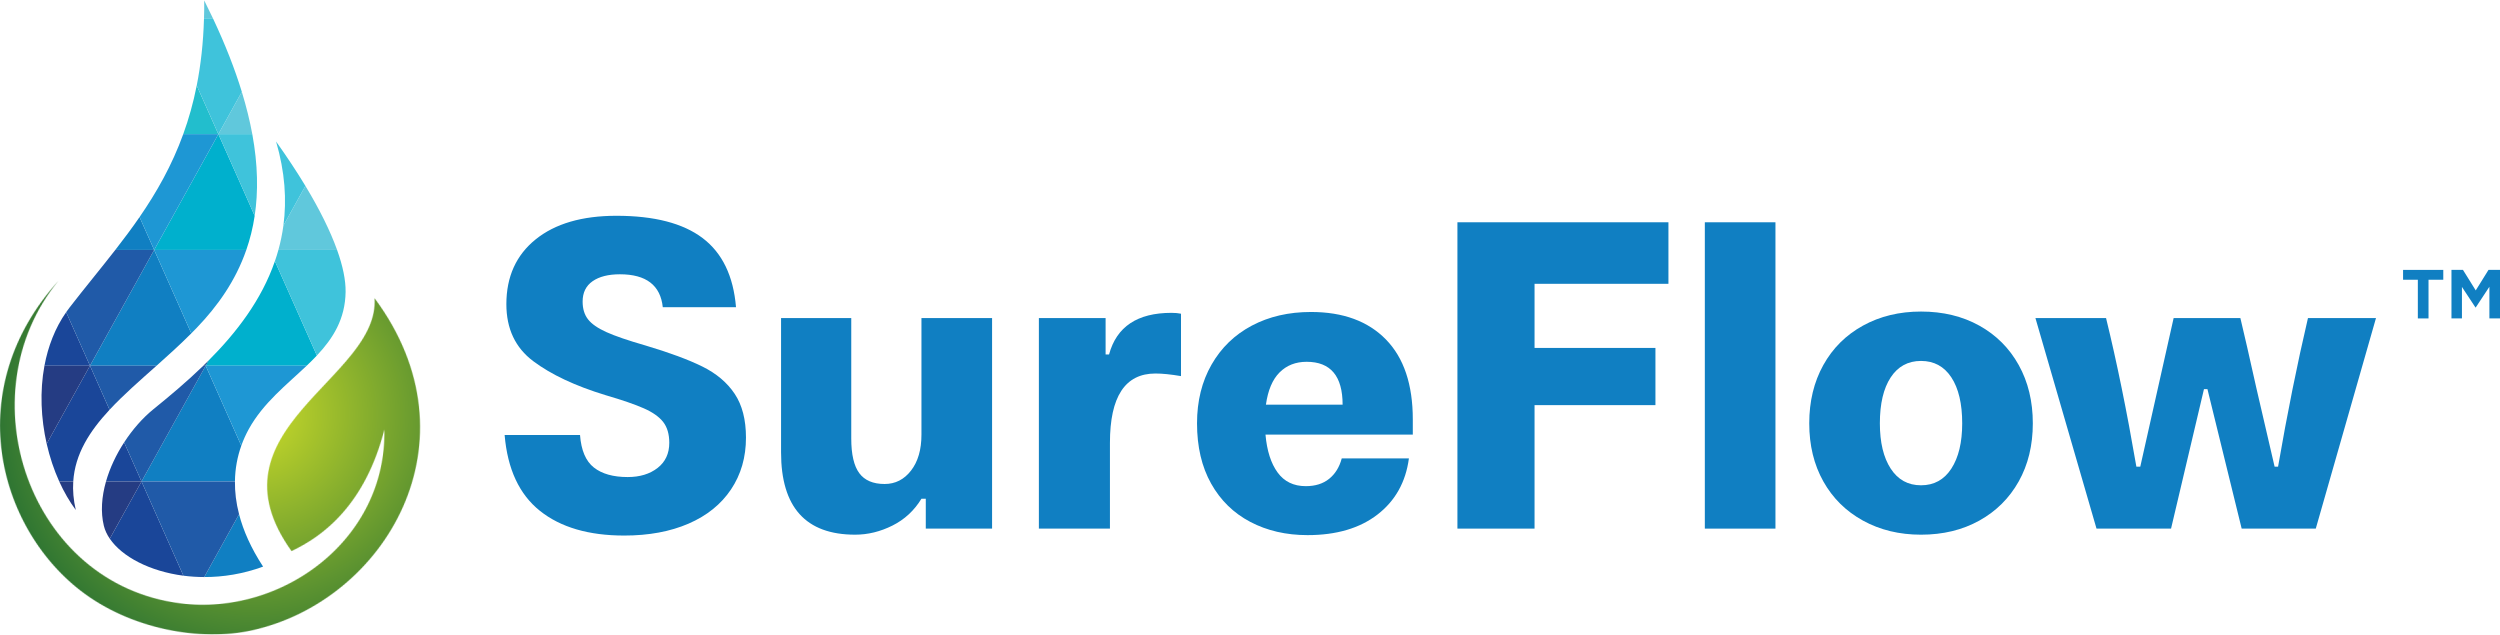 <svg width="3812" height="968" viewBox="0 0 3812 968" fill="none" xmlns="http://www.w3.org/2000/svg">
<path fill-rule="evenodd" clip-rule="evenodd" d="M324.719 28.009H311.059C311.339 19.059 311.479 9.969 311.379 0.649C316.049 9.919 320.479 19.009 324.719 28.009Z" fill="#60C8DC"/>
<path fill-rule="evenodd" clip-rule="evenodd" d="M384.709 204.53H332.969L368.719 140.02C375.669 162.68 380.929 184.16 384.709 204.53Z" fill="#60C8DC"/>
<path fill-rule="evenodd" clip-rule="evenodd" d="M332.968 204.53L372.258 292.82L388.338 329.04C385.588 347.55 381.198 364.84 375.568 381.06H323.318H235.078L284.018 292.82L332.968 204.53Z" fill="#00B0CD"/>
<path fill-rule="evenodd" clip-rule="evenodd" d="M299.97 130.42L332.97 204.54H279.41C287.75 181.6 294.7 157.04 299.97 130.42Z" fill="#22BECD"/>
<path fill-rule="evenodd" clip-rule="evenodd" d="M332.969 204.53L368.719 140.02C358.189 105.53 343.689 68.28 324.719 28H311.059C309.989 65.43 306.119 99.36 299.969 130.41L332.969 204.53Z" fill="#3FC3DB"/>
<path fill-rule="evenodd" clip-rule="evenodd" d="M384.709 204.53H332.969L372.269 292.82L388.349 329.04C393.849 292.64 393.329 251.52 384.709 204.53Z" fill="#3FC3DB"/>
<path fill-rule="evenodd" clip-rule="evenodd" d="M100.881 476.01L137.191 557.63H67.781C73.281 528.22 83.961 500.25 100.881 476.01Z" fill="#1A4699"/>
<path fill-rule="evenodd" clip-rule="evenodd" d="M137.19 557.63L167.07 624.8C136.35 657.8 114.4 692.34 111.69 734.16H90.34C82.28 716.35 75.8 696.96 71.18 676.68L88.24 645.91L137.19 557.63Z" fill="#1A4699"/>
<path fill-rule="evenodd" clip-rule="evenodd" d="M212.798 331L235.078 381.06H175.828C188.598 364.65 200.998 348.11 212.798 331Z" fill="#107FC2"/>
<path fill-rule="evenodd" clip-rule="evenodd" d="M235.079 381.06L274.379 469.35L291.669 508.32C274.419 525.66 256.389 541.88 238.719 557.64H225.439H137.199L186.139 469.36L235.079 381.06Z" fill="#107FC2"/>
<path fill-rule="evenodd" clip-rule="evenodd" d="M71.181 676.69L88.242 645.92L137.182 557.63H67.772C60.511 596.65 62.422 638.19 71.181 676.69Z" fill="#253C83"/>
<path fill-rule="evenodd" clip-rule="evenodd" d="M111.69 734.17H90.34C97.56 750.16 106.05 764.84 115.56 777.66C111.97 762.27 110.8 747.82 111.69 734.17Z" fill="#253C83"/>
<path fill-rule="evenodd" clip-rule="evenodd" d="M137.191 557.63L186.131 469.35L235.071 381.06H175.821C153.311 410.01 129.681 438.44 106.371 468.51C104.461 470.93 102.641 473.45 100.871 476.01L137.191 557.63Z" fill="#205AA8"/>
<path fill-rule="evenodd" clip-rule="evenodd" d="M238.711 557.63H225.431H137.191L167.071 624.8C188.001 602.29 212.981 580.52 238.711 557.63Z" fill="#205AA8"/>
<path fill-rule="evenodd" clip-rule="evenodd" d="M235.081 381.06L284.021 292.82L332.971 204.53H279.411C262.161 252.18 239.001 292.91 212.801 331L235.081 381.06Z" fill="#1E97D4"/>
<path fill-rule="evenodd" clip-rule="evenodd" d="M375.568 381.06H323.318H235.078L274.378 469.35L291.668 508.32C294.468 505.52 297.268 502.68 300.008 499.84C331.658 466.83 359.118 428.51 375.568 381.06Z" fill="#1E97D4"/>
<path fill-rule="evenodd" clip-rule="evenodd" d="M513.969 381.06H499.75H424.52C427.83 369.08 430.4 356.73 432.12 343.96L460.46 292.82L465.68 283.45C487.36 319.34 503.619 352.26 513.969 381.06Z" fill="#60C8DC"/>
<path fill-rule="evenodd" clip-rule="evenodd" d="M419.159 398.26L450.809 469.35L483.159 542.11C478.219 547.38 472.999 552.51 467.639 557.63H401.869H313.629L317.959 549.8C360.419 507.29 398.789 457.46 419.159 398.26Z" fill="#00B0CD"/>
<path fill-rule="evenodd" clip-rule="evenodd" d="M432.12 343.96L460.46 292.82L465.68 283.45C452.63 261.87 437.66 239.21 420.93 215.72C434.63 262.38 437.34 304.99 432.12 343.96Z" fill="#3FC3DB"/>
<path fill-rule="evenodd" clip-rule="evenodd" d="M513.97 381.06H499.75H424.52C422.94 386.89 421.12 392.62 419.16 398.26L450.81 469.35L483.16 542.11C507.77 515.91 526.37 486.64 526.98 445.06C527.21 427.21 522.78 405.63 513.97 381.06Z" fill="#3FC3DB"/>
<path fill-rule="evenodd" clip-rule="evenodd" d="M189.261 674.59L215.781 734.17H161.621C167.491 713.61 177.181 693.14 189.261 674.59Z" fill="#1A4699"/>
<path fill-rule="evenodd" clip-rule="evenodd" d="M215.778 734.17L255.028 822.45L279.688 877.83C228.088 871.07 186.038 848.75 167.398 821.38L215.778 734.17Z" fill="#1A4699"/>
<path fill-rule="evenodd" clip-rule="evenodd" d="M312.551 555.17L313.621 557.64H310.031C310.871 556.8 311.711 556 312.551 555.17Z" fill="#263779"/>
<path fill-rule="evenodd" clip-rule="evenodd" d="M313.62 557.63L352.92 645.92L367.93 679.62C362.01 696.26 358.46 714.49 358.23 734.16H303.97H215.77L264.67 645.92L313.62 557.63Z" fill="#107FC2"/>
<path fill-rule="evenodd" clip-rule="evenodd" d="M311.43 879.88L343.27 822.45L364.53 784.13C370.96 809.07 382.71 835.78 401.17 863.98C370.73 875.17 340.15 879.97 311.43 879.88Z" fill="#107FC2"/>
<path fill-rule="evenodd" clip-rule="evenodd" d="M167.391 821.38L215.781 734.17H161.621C155.001 757.48 153.231 780.92 158.401 801.95C160.081 808.61 163.101 815.13 167.391 821.38Z" fill="#253C83"/>
<path fill-rule="evenodd" clip-rule="evenodd" d="M215.782 734.17L264.682 645.93L313.622 557.64H310.032C284.912 582.02 258.662 603.93 234.102 623.83C217.602 637.21 202.082 654.83 189.262 674.59L215.782 734.17Z" fill="#205AA8"/>
<path fill-rule="evenodd" clip-rule="evenodd" d="M311.431 879.88L343.271 822.45L364.531 784.13C359.961 766.6 358.051 749.92 358.241 734.16H303.981H215.781L255.031 822.44L279.691 877.82C289.901 879.13 300.531 879.88 311.431 879.88Z" fill="#205AA8"/>
<path fill-rule="evenodd" clip-rule="evenodd" d="M313.619 557.63L317.949 549.8C316.179 551.62 314.359 553.39 312.539 555.16L313.619 557.63Z" fill="#114C97"/>
<path fill-rule="evenodd" clip-rule="evenodd" d="M467.631 557.63H401.861H313.621L352.921 645.92L367.931 679.62C371.101 670.71 374.971 662.23 379.351 654.26C401.401 614.32 436.921 586.82 467.631 557.63Z" fill="#1E97D4"/>
<mask id="mask0_10799_6270" style="mask-type:luminance" maskUnits="userSpaceOnUse" x="0" y="428" width="641" height="540">
<path d="M121.799 899.78C199.229 960.19 306.389 978.18 384.009 961.17C586.869 916.66 733.189 672.72 571.119 454.67C579.409 577.45 311.379 654.41 444.519 840.31C494.299 816.82 556.949 768.43 586.089 654.97C589.679 823.02 429.929 939.37 275.359 920.06C43.729 891.16 -53.591 601.6 89.18 428.1C-59.941 593.3 -2.981 802.41 121.799 899.78Z" fill="white"/>
</mask>
<g mask="url(#mask0_10799_6270)">
<path d="M733.189 428.09H-59.941V978.18H733.189V428.09Z" fill="url(#paint0_radial_10799_6270)"/>
</g>
<path d="M823.301 778.95C791.811 753.84 773.851 715.31 769.461 663.33H884.421C886.181 686.68 893.231 703.2 905.561 712.88C917.891 722.57 935.061 727.41 957.091 727.41C975.591 727.41 990.791 722.79 1002.68 713.54C1014.57 704.29 1020.52 691.52 1020.52 675.22C1020.52 662.01 1017.43 651.44 1011.27 643.51C1005.1 635.58 995.301 628.64 981.871 622.7C968.431 616.75 948.941 610.04 923.401 602.55C877.151 588.46 840.371 571.17 813.071 550.69C785.751 530.21 772.111 501.25 772.111 463.81C772.111 421.97 786.981 389.05 816.711 365.04C846.441 341.04 887.511 329.03 939.931 329.03C997.631 329.03 1041.45 340.38 1071.4 363.06C1101.35 385.75 1118.31 420.87 1122.27 468.44H1010.61C1007.08 434.97 985.281 418.23 945.201 418.23C927.581 418.23 913.701 421.76 903.581 428.8C893.441 435.85 888.381 446.2 888.381 459.85C888.381 470.86 891.131 479.9 896.641 486.94C902.141 493.99 911.501 500.48 924.721 506.43C937.931 512.38 957.531 519.1 983.521 526.58C1020.52 537.59 1049.69 548.38 1071.06 558.95C1092.42 569.52 1108.82 583.39 1120.28 600.57C1131.73 617.75 1137.46 639.99 1137.46 667.3C1137.46 697.26 1129.86 723.57 1114.67 746.25C1099.47 768.94 1077.89 786.33 1049.92 798.44C1021.94 810.55 989.241 816.61 951.811 816.61C897.631 816.61 854.791 804.06 823.301 778.95Z" fill="#107FC2"/>
<path d="M1411.64 760.45H1405.03C1394.02 778.52 1379.26 792.16 1360.76 801.41C1342.26 810.66 1323.32 815.28 1303.94 815.28C1228.62 815.28 1190.96 773.44 1190.96 689.75V484.95H1298V668.62C1298 692.85 1302.07 710.47 1310.22 721.47C1318.36 732.48 1331.25 737.99 1348.87 737.99C1365.16 737.99 1378.6 731.17 1389.17 717.51C1399.74 703.86 1405.03 685.58 1405.03 662.67V484.95H1512.72V806.04H1411.64V760.45Z" fill="#107FC2"/>
<path d="M1685.82 484.95V540.45H1691.1C1702.55 498.17 1734.26 477.03 1786.24 477.03C1791.96 477.03 1796.81 477.47 1800.78 478.35V573.49C1785.36 570.85 1772.37 569.53 1761.8 569.53C1715.55 569.53 1692.43 604.77 1692.43 675.24V806.05H1584.08V484.95H1685.82Z" fill="#107FC2"/>
<path d="M2154.24 662.67H1929.61C1931.81 687.34 1937.97 706.6 1948.11 720.48C1958.24 734.35 1972.55 741.29 1991.05 741.29C2005.58 741.29 2017.48 737.55 2026.73 730.06C2035.98 722.58 2042.36 712.22 2045.89 699.01H2148.3C2143.45 735.13 2127.49 763.65 2100.4 784.57C2073.31 805.49 2037.74 815.95 1993.7 815.95C1961.1 815.95 1932.03 809.23 1906.49 795.8C1880.94 782.37 1861.01 762.88 1846.7 737.33C1832.38 711.79 1825.23 681.17 1825.23 645.5C1825.23 611.59 1832.6 581.75 1847.36 555.98C1862.11 530.21 1882.59 510.39 1908.8 496.52C1935 482.65 1965.06 475.71 1998.98 475.71C2047.87 475.71 2085.96 489.7 2113.28 517.66C2140.59 545.64 2154.24 586.27 2154.24 639.56V662.67ZM2047.21 617.08C2047.21 573.47 2028.93 551.67 1992.37 551.67C1975.63 551.67 1961.87 557.07 1951.08 567.86C1940.28 578.66 1933.35 595.06 1930.27 617.08H2047.21Z" fill="#107FC2"/>
<path d="M2544.03 432.75H2339.88V530.53H2524.21V617.74H2339.88V806.03H2222.28V338.93H2544.03V432.75Z" fill="#107FC2"/>
<path d="M2599.52 338.94H2707.21V806.04H2599.52V338.94Z" fill="#107FC2"/>
<path d="M2840.66 793.82C2814.67 779.51 2794.52 759.58 2780.21 734.03C2765.89 708.49 2758.74 678.98 2758.74 645.5C2758.74 612.03 2765.89 582.41 2780.21 556.64C2794.52 530.87 2814.67 510.84 2840.66 496.52C2866.64 482.21 2896.16 475.05 2929.19 475.05C2962.66 475.05 2992.29 482.22 3018.05 496.52C3043.82 510.84 3063.85 530.87 3078.17 556.64C3092.48 582.41 3099.64 612.03 3099.64 645.5C3099.64 678.98 3092.48 708.49 3078.17 734.03C3063.85 759.58 3043.81 779.51 3018.05 793.82C2992.28 808.13 2962.66 815.29 2929.19 815.29C2896.16 815.29 2866.64 808.12 2840.66 793.82ZM2975.44 714.53C2986.44 697.58 2991.96 674.56 2991.96 645.49C2991.96 615.54 2986.45 592.2 2975.44 575.46C2964.43 558.73 2949.01 550.35 2929.19 550.35C2909.37 550.35 2893.95 558.72 2882.94 575.46C2871.93 592.2 2866.42 615.54 2866.42 645.49C2866.42 674.56 2871.92 697.58 2882.94 714.53C2893.95 731.49 2909.37 739.97 2929.19 739.97C2949.01 739.97 2964.42 731.5 2975.44 714.53Z" fill="#107FC2"/>
<path d="M3211.3 484.95C3227.59 551.46 3243.01 627 3257.55 711.56H3263.5L3314.37 484.95H3416.12C3421.84 508.74 3429.99 544.41 3440.57 591.98L3468.32 711.56H3473.6C3487.69 630.08 3502.89 554.55 3519.19 484.95H3622.92L3531.09 806.04H3418.1L3365.9 593.3H3360.62L3310.41 806.04H3196.77L3103.61 484.95H3211.3Z" fill="#107FC2"/>
<path d="M3703 426.55V485.54H3686.72V426.55H3664.2V411.54H3725.52V426.55H3703Z" fill="#107FC2"/>
<path d="M3795.83 485.54V437.23L3775 468.83H3774.58L3753.97 437.54V485.54H3738V411.54H3755.55L3775 442.83L3794.45 411.54H3812V485.54H3795.83Z" fill="#107FC2"/>
<defs>
<radialGradient id="paint0_radial_10799_6270" cx="0" cy="0" r="1" gradientUnits="userSpaceOnUse" gradientTransform="translate(389.385 631.905) scale(449.486 449.486)">
<stop stop-color="#CBDB29"/>
<stop offset="1" stop-color="#176634"/>
</radialGradient>
</defs>
</svg>
